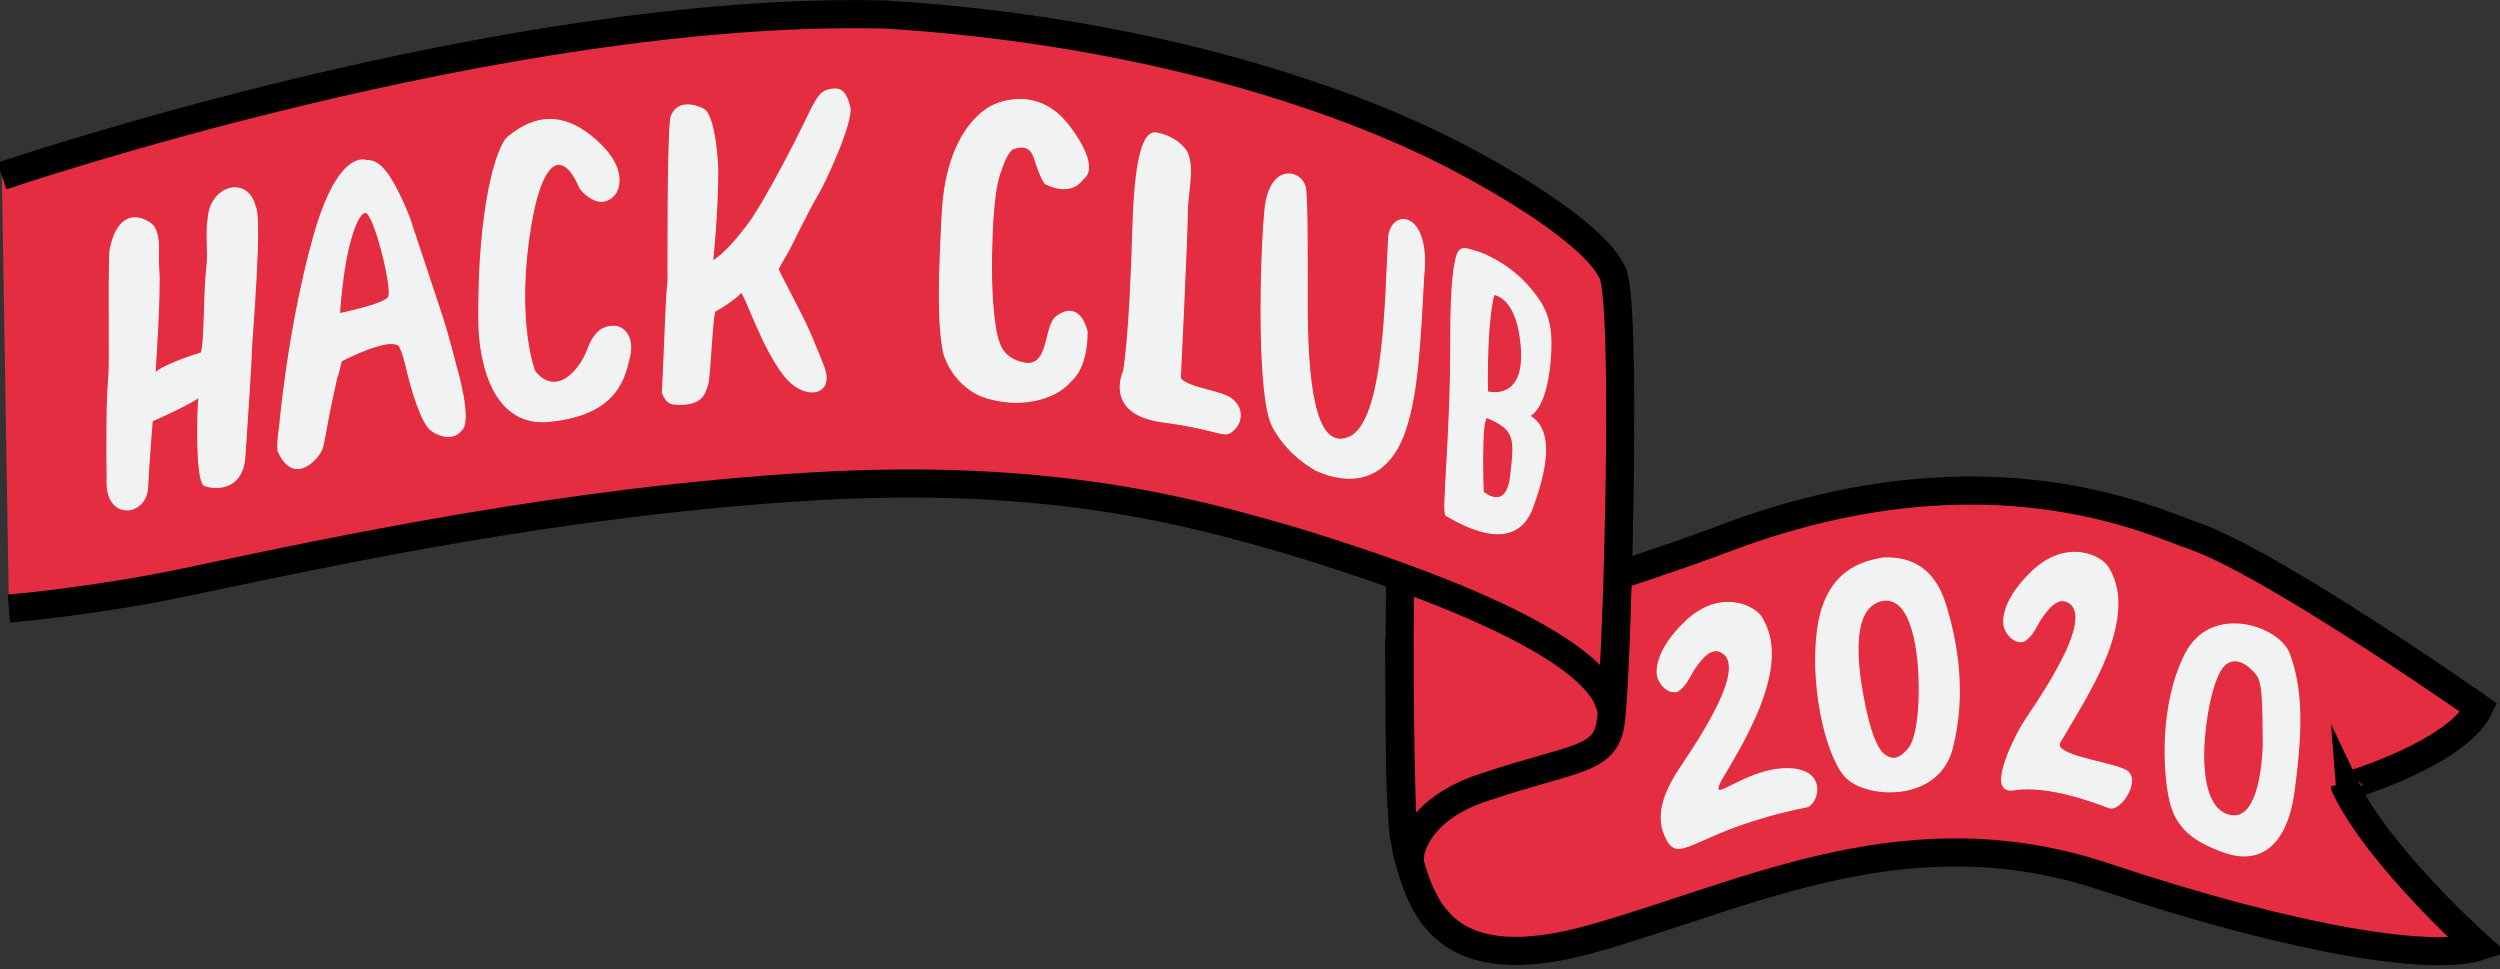 <svg width="534" height="207" viewBox="0 0 534 207" fill="none" xmlns="http://www.w3.org/2000/svg">
<rect x="0" y="0" width="534" height="207" fill="#333333" stroke="none"/>
<g clip-path="url(#clip0)">
<path d="M529.5 151.2C529.5 151.2 485.7 120.5 468.7 114.5C460.7 111.9 425.3 94 369.7 114.5C369.7 114.5 342.3 125.2 304.1 134.9L298.9 138.1C299 171.2 299 170.9 300.5 182C303.6 193.3 307.9 209.9 341.2 200.2C374.5 190.6 407.9 173.4 449.6 187.3C491.3 201.2 519.7 205.3 529.5 202.2C529.5 202.2 508 183 500.9 168C500.9 168.1 524.7 161.1 529.5 151.2Z" fill="#E42D40" stroke="black" stroke-width="6" stroke-miterlimit="10"/>
<path d="M354.1 144.6C354.1 144.6 352.6 139.9 360 132.8C367.4 125.7 375 129.4 376.4 132.1C377.9 134.8 380.5 140.4 375 152.9C372.5 158.4 371 160.9 367.5 166.8C364.7 172.6 372.6 164.2 381.7 164.2C390.8 164.2 388.2 172.3 385.6 172.4C362.4 177.1 359 184.7 356.1 179.4C353.2 174.2 356 168.9 357.9 165.6C359.9 162.3 374.3 142.7 367.7 139.3C365.6 138.1 363.6 140.4 362 142.7C360.7 144.7 360.2 146.5 358.2 147.7C356.3 148 354.8 146.6 354.1 144.6Z" fill="#F1F2F2" stroke="#F1F2F2" stroke-width="0.25" stroke-miterlimit="10"/>
<path d="M428.125 133.906C428.125 133.906 426.625 129.206 434.025 122.106C441.425 115.006 449.025 118.706 450.425 121.406C451.925 124.106 454.525 129.706 449.025 142.206C446.525 147.706 443.5 152.6 440 158.5C438.275 161.407 450.5 162.75 454 164.5C457.5 166.25 453 173.5 450.425 172.5C447.849 171.5 437.5 167.5 430.125 168.706C424.249 169.668 430.025 158.206 431.925 154.906C433.925 151.606 448.325 132.006 441.725 128.606C439.625 127.406 437.625 129.706 436.025 132.006C434.725 134.006 434.225 135.806 432.225 137.006C430.325 137.306 428.825 135.906 428.125 133.906Z" fill="#F1F2F2" stroke="#F1F2F2" stroke-width="0.25" stroke-miterlimit="10"/>
<path d="M415.5 129C418 137 420 148 417 159.8C414 171.6 398.2 170.5 394.1 165.8C389.9 161.1 386.3 145.2 388.5 132.9C390.8 120.5 399.8 119.8 402.1 119.2C408 118.9 413.084 121.268 415.5 129ZM402.3 128.2C396.1 129.3 396.6 138.4 397.2 144.2C398.7 154.7 400.5 159.1 402 160.8C404 162.6 405.6 162.4 407.8 159.8C408.9 158.2 409.5 155.4 409.8 151.7C410.1 148 409.9 144.6 409.9 144.6C409.9 144.6 409.7 127.3 402.3 128.2Z" fill="#F1F2F2" stroke="#F1F2F2" stroke-width="0.25" stroke-miterlimit="10"/>
<path d="M463.5 171C462.112 165 461.31 150.433 466.817 139.68C472.337 128.827 486.857 133.822 489 139.68C491.551 146.651 491.957 154.51 490 169C488.312 181.498 482 184.5 475.063 182C468.721 179.715 464.888 177 463.5 171ZM476.233 174.172C482 175.5 483.262 164.838 483.453 159.01C483.388 148.404 483.256 145.887 482 144C480.262 141.946 477.594 139.84 475.063 142.119C473.756 143.555 472.783 146.248 471.984 149.873C471.186 153.498 470.924 156.894 470.924 156.894C470.924 156.894 468.969 172.5 476.233 174.172Z" fill="#F1F2F2" stroke="#F1F2F2" stroke-width="0.25" stroke-miterlimit="10"/>
<path d="M301.2 182.6C301.2 182.6 301.9 172.9 317.5 168C336.4 161.7 342.7 162.5 344 154.6C345.3 146.7 346.7 88 345.4 84C344 80 334.3 100.1 312 107.7C312 107.7 299.4 108.3 299.1 123C298.8 135.7 299 173.8 299.9 178.8C300.6 182.2 301.2 182.6 301.2 182.6Z" fill="#E42D40" stroke="black" stroke-width="6" stroke-miterlimit="10"/>
<path d="M0.4 37.6C0.4 37.6 107.4 1.1 189.1 3.1C244.4 6.5 289 21 315.2 35.6C319.6 38 339.6 49.1 344.2 57.8C347.8 61.9 345.3 141.5 344.3 148.4C344.2 152.9 344.4 151.5 343.2 148.8C336.1 134.9 295.7 121.5 275.2 115.3C254.4 109.3 224.2 100.9 173.6 103.9C121 107 72.2 117.5 39.9 124.3C20 128.5 1.9 130 1.9 130" fill="#E42D40"/>
<path d="M0.4 37.6C0.4 37.6 107.4 1.1 189.1 3.1C244.4 6.5 289 21 315.2 35.6C319.6 38 339.6 49.1 344.2 57.8C347.8 61.9 345.3 141.5 344.3 148.4C344.2 152.9 344.4 151.5 343.2 148.8C336.1 134.9 295.7 121.5 275.2 115.3C254.4 109.3 224.2 100.9 173.6 103.9C121 107 72.2 117.5 39.9 124.3C20 128.5 1.9 130 1.9 130" stroke="black" stroke-width="6" stroke-miterlimit="10"/>
<path d="M87.4 46.4C88.4 49.4 90.2 54.8 94 66.3C95.7 71.3 97.5 78.6 97.5 78.6C97.5 78.6 101 90.3 98.4 92C96.8 94.2 93 93.1 91.4 91.2C89.2 88.1 87.4 81.1 86.5 77.2C86.1 75.6 85.5 74 85.1 73.7C83.5 72.8 80.5 73.9 78.7 74.5C76.3 75.4 73.8 76.6 72.9 77.1C70.8 85.8 73.6 73 70.8 85.8C69.6 91.5 69.3 94.2 68.8 95.8C68.2 97.7 62.8 104.1 59.4 96.3C59.2 94.1 59.7 91.5 59.7 91.5C59.7 91.5 61.4 71.1 66.8 51.3C72.2 31.5 78.3 34.3 78.3 34.3C80.3 34.3 82.8 35 87.4 46.4ZM72.5 67C72.5 67 82 65.1 83 63.5C84 61.9 80.1 46 78.2 45.4C76.4 44.9 73.5 52.4 72.5 67Z" fill="#F1F2F2" stroke="#F1F2F2" stroke-width="0.25" stroke-miterlimit="10"/>
<path d="M150.4 23.4C150.4 23.4 144.9 20.3 143.3 25.1C142.6 30.1 142.7 56.2 142.7 60.2C142.3 62.5 142 74.5 141.5 83.8C142 85.3 142.8 86.3 144.1 86.3C150.4 86.8 150.5 83.6 151.1 82.3C151.7 81 152.1 66.6 152.8 66.4C153.4 66.2 157.4 63.6 158.2 62.5C158.9 61.6 162.9 75.2 168.3 81.1C172.6 85.6 178.4 84.1 175.8 78C175.1 76 174.1 73.9 173.5 72.3C171.7 67.8 166.1 57.8 166.2 57.4C166.3 57.2 168.6 53.2 168.6 53.2C168.6 53.2 173.3 43.7 174.4 42C176.1 39.3 182.3 25.9 181.5 22.8C180.7 19.7 179.7 18.7 177.5 19.1C175.3 19.5 174.7 20.4 172.2 25.6C169.7 30.8 164.4 41 160.9 46.4C160.9 46.4 156.1 53.5 152.2 55.8C152.2 55.8 153.3 46.1 153.3 35.9C152.7 24.4 150.4 23.4 150.4 23.4Z" fill="#F1F2F2" stroke="#F1F2F2" stroke-width="0.25" stroke-miterlimit="10"/>
<path d="M231.3 38.2C231.3 38.2 235.4 36.3 228.4 27C221.4 17.7 212.2 22.5 212.2 22.5C212.2 22.5 202.4 26.2 201.3 45.2C200.6 58.3 200.2 68.8 201.6 75.5C203.5 81.5 208.1 84 209.7 84.6C217.3 87.4 225.4 85.5 228.8 81.3C228.8 81.3 232.2 78.9 232.2 70.8C231 66.2 228.4 65.6 225.7 67.6C223 69.5 224.3 78.3 219 77.6C215.7 77 214.1 75.3 213.4 73.2C212.1 69.8 211.6 61 211.8 53.7C211.9 49.7 212.1 40.5 213.8 36.4C214.4 34.5 215.1 32.9 216.1 31.9C219.2 30.6 220.4 32 221 33.9C221.4 35.3 222.7 38.9 223.4 39.3C225.7 40.4 229.2 41.2 231.3 38.2Z" fill="#F1F2F2" stroke="#F1F2F2" stroke-width="0.25" stroke-miterlimit="10"/>
<path d="M246.9 28.4C245.1 28.2 242.5 30.3 242 48.7C241.3 73.2 240 79.3 240 79.3C240 79.3 235.7 88.4 248.3 90.1C261 91.8 261.3 93.7 263.3 92C265.3 90.3 265.6 87.4 263.3 85.4C261 83.4 254.4 83.2 252.1 80.9C252.1 80.9 253.6 50 253.6 45.3C253.6 41.5 255.1 35.9 253.6 32.7C253.4 32 251.2 29.1 246.9 28.4Z" fill="#F1F2F2" stroke="#F1F2F2" stroke-width="0.25" stroke-miterlimit="10"/>
<path d="M270.2 44.9C269.2 55.5 268.5 85.1 271.9 91.2C274.6 96.1 278.2 98.7 281 100.4C288.5 103.8 295.8 102.6 299.6 93.4C302.9 85.1 303.3 73.1 304.1 58.9C305.6 44.6 296.6 44.4 296.6 51.4C295.9 62.8 295.9 90.1 288.2 93.4C280.5 96.7 279.2 80.6 279.2 64.2C279.2 47.8 279.2 44.6 278.9 40.6C278.6 36.4 271.2 34.3 270.2 44.9Z" fill="#F1F2F2" stroke="#F1F2F2" stroke-width="0.25" stroke-miterlimit="10"/>
<path d="M329.8 66C331 68.4 331.6 71.6 331.1 77.1C330.2 87.7 326.7 88.8 326.7 88.8C330.9 91.3 331.4 97.4 327.3 108.5C323.2 119.6 309.9 110.5 308.9 110.1C307.9 109.7 310 93.5 309.9 71.6C309.9 60.9 310.6 56.2 311.3 54.3C312 52.3 314 53.4 314.5 53.5C315.8 53.8 317.1 54.3 318.4 55C322.6 57.1 325.5 59.9 327.3 62.2C328.6 63.8 329.4 65.1 329.8 66ZM319.1 62.9C319.1 62.9 317.5 67.5 317.7 83.7C317.7 83.7 325.7 86 325 74.6C324.3 63.2 319.1 62.9 319.1 62.9ZM317.7 89.2C316.2 88.6 316.8 105.1 316.8 105.1C316.8 105.1 321.8 109.5 322.7 101.6C323.6 93.7 323.8 91.8 317.7 89.2Z" fill="#F1F2F2" stroke="#F1F2F2" stroke-width="0.25" stroke-miterlimit="10"/>
<path d="M23.5 53.5C23.1 62 23.6 77.1 23.2 81.3C22.8 85.2 22.8 95.3 22.9 102.1C22.3 111.3 31.1 110.3 31.5 104.3C31.8 98.3 32.5 89.9 32.5 89.9C32.5 89.9 42.9 85.3 42.6 84.5C42.3 83.7 41.6 102.9 43.7 103.7C45.8 104.5 51.8 104.9 52.3 97.5C52.8 90.1 53.7 76.4 53.7 74.7C53.7 73 56 46.7 54.5 44.1C52.8 37.4 44.9 39.8 44.5 46.6C43.9 49.8 44.6 53.4 44.2 57.1C43.5 63.1 43.8 73.3 43 75.4C43 75.4 35.5 77.6 33.1 79.7C33.1 79.7 34.3 62.1 33.9 57.5C33.6 54.1 34.4 51.1 32.9 48.5C32.4 47.5 25.6 42.6 23.5 53.5Z" fill="#F1F2F2" stroke="#F1F2F2" stroke-width="0.25" stroke-miterlimit="10"/>
<path d="M131.4 41.4C131.4 41.4 135.2 36.4 126.4 29.2C117.6 22 111.1 27.3 108.6 29.2C106.1 31.1 102 44.6 102.3 69.1C102.3 69.1 102.1 91.4 117.2 90C132.3 88.6 133.5 80.1 134.5 76C135.4 71.9 133.2 69.7 131.1 69.7C129 69.7 127 70.6 125.5 74.8C123.9 79 118.9 85.1 114.2 79.3C114.2 79.3 110.4 69.7 112.9 51.2C115.4 32.8 120.3 31.7 123.9 40.2C123.9 40.2 127.9 45.6 131.4 41.4Z" fill="#F1F2F2" stroke="#F1F2F2" stroke-width="0.25" stroke-miterlimit="10"/>
</g>
<defs>
<clipPath id="clip0">
<rect width="534" height="207" fill="white"/>
</clipPath>
</defs>
</svg>
